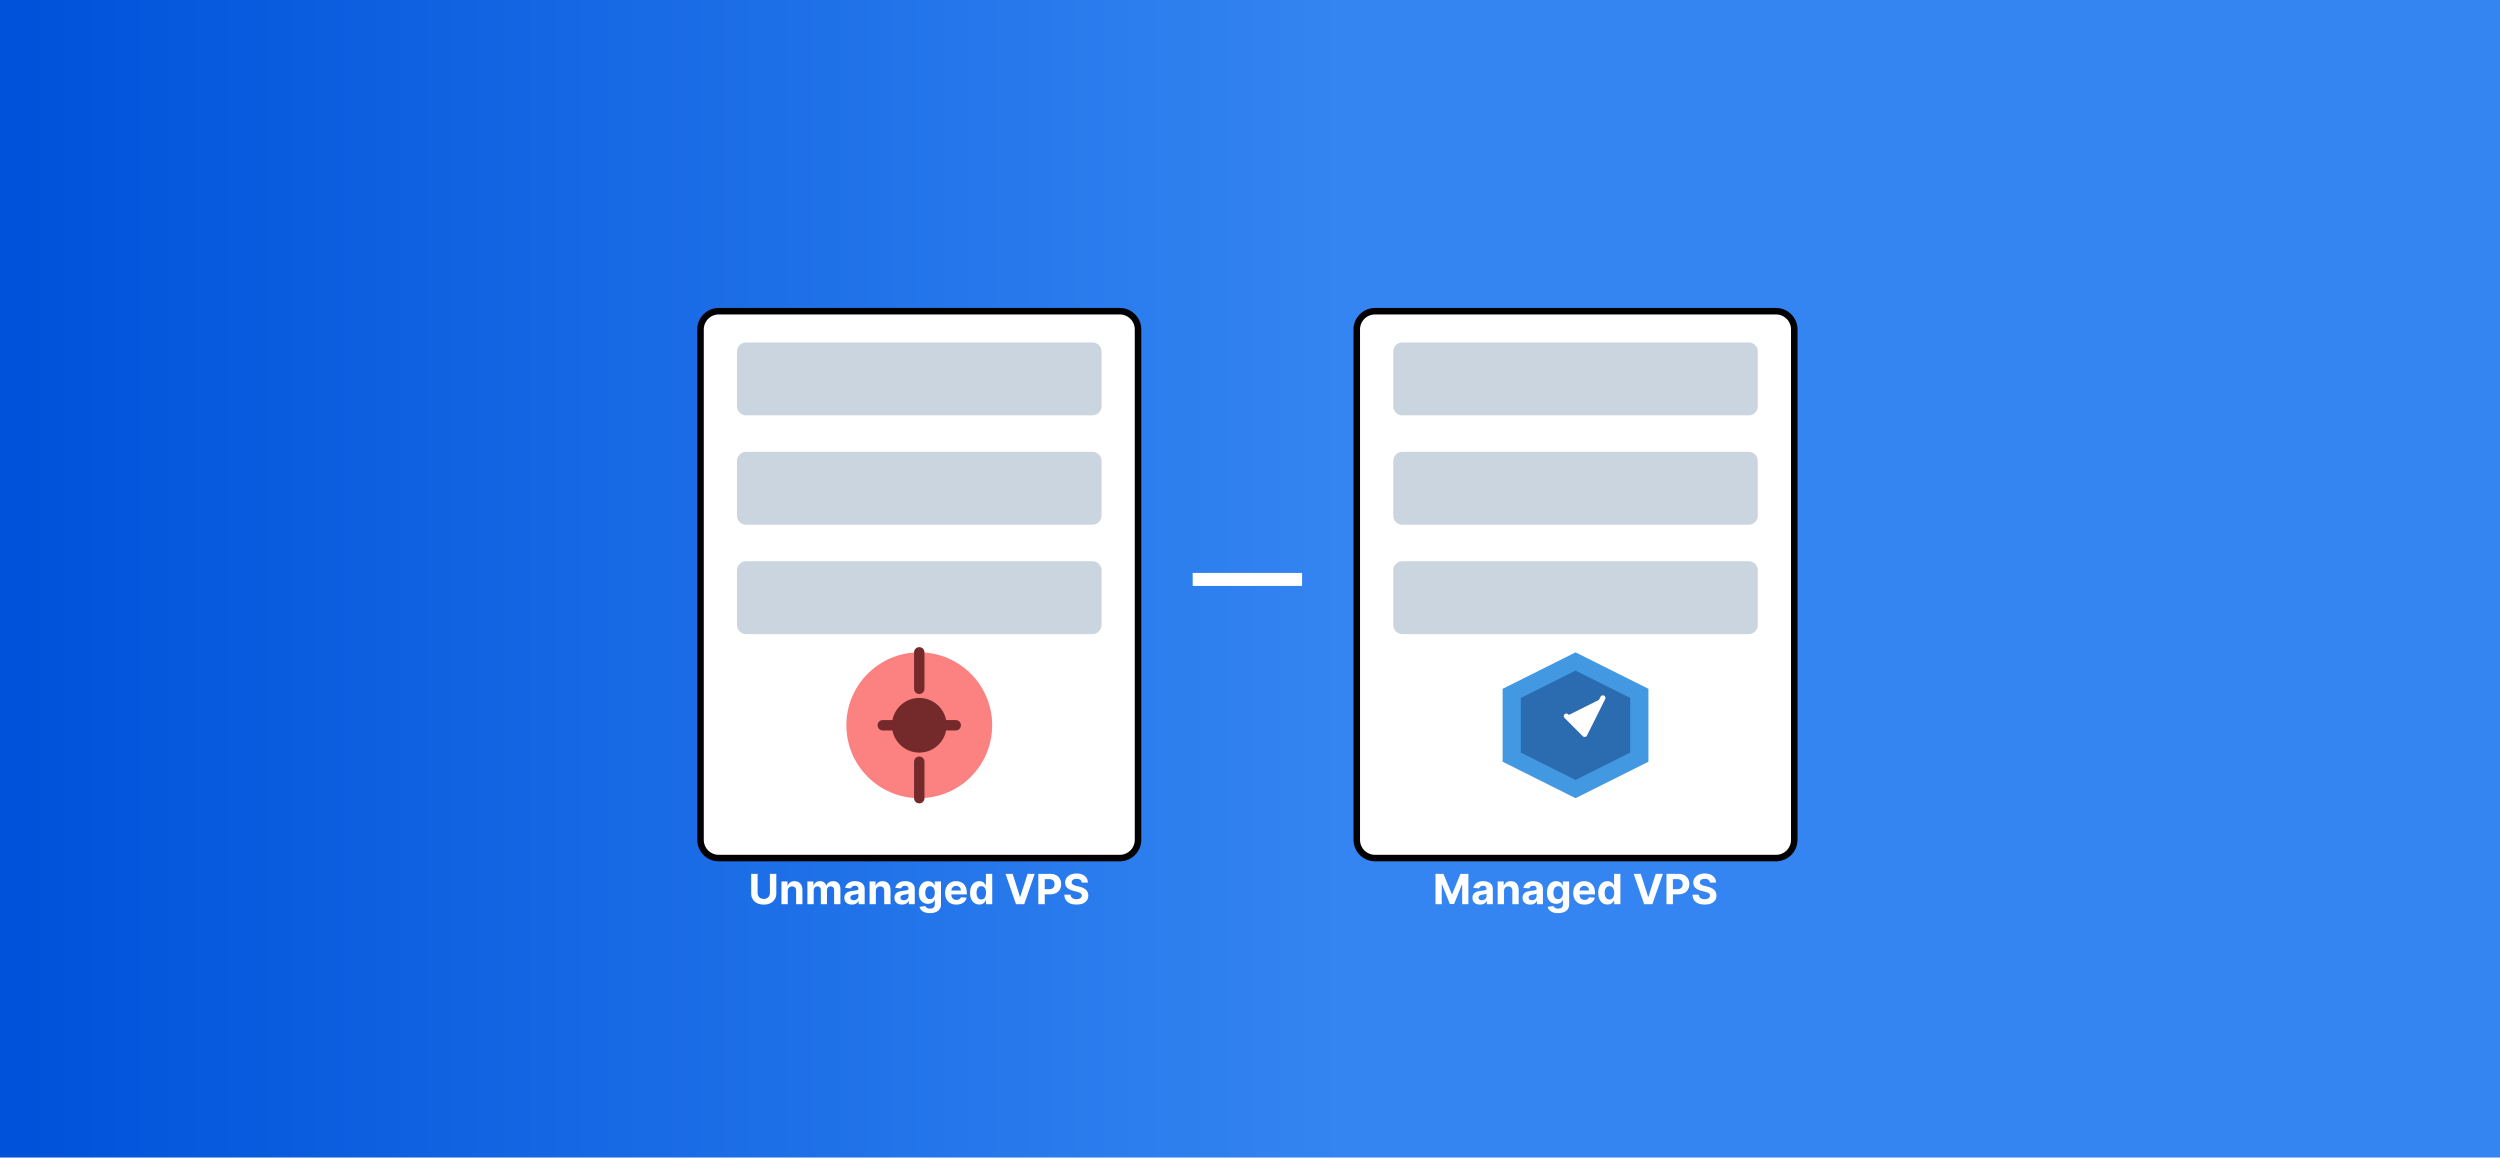 <svg width="1920" height="889" viewBox="0 0 1920 889" fill="none" xmlns="http://www.w3.org/2000/svg">
<rect width="1920" height="889" fill="url(#paint0_linear_2267_132)"/>
<g filter="url(#filter0_d_2267_132)">
<path d="M860 235H552C544.268 235 538 241.268 538 249V641C538 648.732 544.268 655 552 655H860C867.732 655 874 648.732 874 641V249C874 241.268 867.732 235 860 235Z" fill="white"/>
<path d="M860 235H552C544.268 235 538 241.268 538 249V641C538 648.732 544.268 655 552 655H860C867.732 655 874 648.732 874 641V249C874 241.268 867.732 235 860 235Z" stroke="black" stroke-width="5"/>
</g>
<path d="M839 263H573C569.134 263 566 266.134 566 270V312C566 315.866 569.134 319 573 319H839C842.866 319 846 315.866 846 312V270C846 266.134 842.866 263 839 263Z" fill="#CBD5E0"/>
<path d="M839 347H573C569.134 347 566 350.134 566 354V396C566 399.866 569.134 403 573 403H839C842.866 403 846 399.866 846 396V354C846 350.134 842.866 347 839 347Z" fill="#CBD5E0"/>
<path d="M839 431H573C569.134 431 566 434.134 566 438V480C566 483.866 569.134 487 573 487H839C842.866 487 846 483.866 846 480V438C846 434.134 842.866 431 839 431Z" fill="#CBD5E0"/>
<path d="M706 613C736.928 613 762 587.928 762 557C762 526.072 736.928 501 706 501C675.072 501 650 526.072 650 557C650 587.928 675.072 613 706 613Z" fill="#FC8181"/>
<path d="M706 501V529ZM678 557H734ZM706 585V613Z" fill="white"/>
<path d="M706 501V529M678 557H734M706 585V613" stroke="#742A2A" stroke-width="8" stroke-linecap="round"/>
<path d="M706 578C717.598 578 727 568.598 727 557C727 545.402 717.598 536 706 536C694.402 536 685 545.402 685 557C685 568.598 694.402 578 706 578Z" fill="#742A2A"/>
<path d="M591.288 671.127H596.209V686.241C596.209 687.938 595.804 689.423 594.993 690.695C594.19 691.968 593.065 692.961 591.618 693.673C590.171 694.377 588.485 694.729 586.561 694.729C584.629 694.729 582.94 694.377 581.493 693.673C580.046 692.961 578.921 691.968 578.118 690.695C577.315 689.423 576.913 687.938 576.913 686.241V671.127H581.834V685.82C581.834 686.707 582.027 687.495 582.413 688.184C582.807 688.873 583.36 689.415 584.073 689.809C584.785 690.203 585.614 690.4 586.561 690.4C587.516 690.4 588.345 690.203 589.05 689.809C589.762 689.415 590.311 688.873 590.698 688.184C591.091 687.495 591.288 686.707 591.288 685.82V671.127ZM605.007 684.309V694.4H600.166V676.945H604.78V680.025H604.984C605.371 679.01 606.019 678.207 606.928 677.616C607.837 677.017 608.939 676.718 610.234 676.718C611.447 676.718 612.503 676.983 613.405 677.514C614.306 678.044 615.007 678.801 615.507 679.786C616.007 680.764 616.257 681.93 616.257 683.286V694.4H611.416V684.15C611.424 683.082 611.151 682.248 610.598 681.65C610.045 681.044 609.284 680.741 608.314 680.741C607.662 680.741 607.087 680.881 606.587 681.161C606.094 681.442 605.708 681.851 605.428 682.389C605.155 682.919 605.015 683.559 605.007 684.309ZM620.073 694.4V676.945H624.686V680.025H624.891C625.254 679.002 625.86 678.195 626.709 677.604C627.557 677.014 628.573 676.718 629.754 676.718C630.951 676.718 631.97 677.017 632.811 677.616C633.652 678.207 634.213 679.01 634.493 680.025H634.675C635.031 679.025 635.675 678.226 636.607 677.627C637.546 677.021 638.656 676.718 639.936 676.718C641.565 676.718 642.887 677.237 643.902 678.275C644.925 679.305 645.436 680.767 645.436 682.661V694.4H640.607V683.616C640.607 682.646 640.349 681.919 639.834 681.434C639.319 680.949 638.675 680.707 637.902 680.707C637.023 680.707 636.338 680.987 635.845 681.548C635.353 682.101 635.107 682.832 635.107 683.741V694.4H630.413V683.514C630.413 682.657 630.167 681.976 629.675 681.468C629.19 680.961 628.55 680.707 627.754 680.707C627.216 680.707 626.732 680.843 626.3 681.116C625.876 681.381 625.538 681.756 625.288 682.241C625.038 682.718 624.913 683.279 624.913 683.923V694.4H620.073ZM654.237 694.729C653.124 694.729 652.131 694.536 651.26 694.15C650.389 693.756 649.699 693.176 649.192 692.411C648.692 691.639 648.442 690.676 648.442 689.525C648.442 688.555 648.62 687.741 648.976 687.082C649.332 686.423 649.817 685.892 650.43 685.491C651.044 685.089 651.741 684.786 652.521 684.582C653.309 684.377 654.135 684.233 654.999 684.15C656.014 684.044 656.832 683.945 657.453 683.854C658.074 683.756 658.525 683.612 658.805 683.423C659.086 683.233 659.226 682.953 659.226 682.582V682.514C659.226 681.794 658.999 681.237 658.544 680.843C658.097 680.449 657.461 680.252 656.635 680.252C655.764 680.252 655.071 680.445 654.555 680.832C654.04 681.211 653.699 681.688 653.533 682.264L649.055 681.9C649.283 680.839 649.73 679.923 650.396 679.15C651.063 678.37 651.923 677.771 652.976 677.354C654.037 676.93 655.264 676.718 656.658 676.718C657.627 676.718 658.555 676.832 659.442 677.059C660.336 677.286 661.127 677.639 661.817 678.116C662.514 678.593 663.063 679.207 663.465 679.957C663.866 680.699 664.067 681.589 664.067 682.627V694.4H659.476V691.979H659.34C659.059 692.525 658.684 693.006 658.215 693.423C657.745 693.832 657.18 694.154 656.521 694.389C655.862 694.616 655.101 694.729 654.237 694.729ZM655.624 691.389C656.336 691.389 656.965 691.248 657.51 690.968C658.055 690.68 658.484 690.294 658.794 689.809C659.105 689.324 659.26 688.775 659.26 688.161V686.309C659.109 686.407 658.9 686.498 658.635 686.582C658.377 686.657 658.086 686.729 657.76 686.798C657.434 686.858 657.109 686.915 656.783 686.968C656.457 687.014 656.162 687.055 655.896 687.093C655.328 687.176 654.832 687.309 654.408 687.491C653.984 687.673 653.654 687.919 653.419 688.229C653.184 688.532 653.067 688.911 653.067 689.366C653.067 690.025 653.305 690.529 653.783 690.877C654.268 691.218 654.881 691.389 655.624 691.389ZM672.663 684.309V694.4H667.823V676.945H672.436V680.025H672.641C673.027 679.01 673.675 678.207 674.584 677.616C675.493 677.017 676.595 676.718 677.891 676.718C679.103 676.718 680.16 676.983 681.061 677.514C681.963 678.044 682.663 678.801 683.163 679.786C683.663 680.764 683.913 681.93 683.913 683.286V694.4H679.073V684.15C679.08 683.082 678.807 682.248 678.254 681.65C677.701 681.044 676.94 680.741 675.97 680.741C675.319 680.741 674.743 680.881 674.243 681.161C673.751 681.442 673.364 681.851 673.084 682.389C672.811 682.919 672.671 683.559 672.663 684.309ZM692.706 694.729C691.592 694.729 690.6 694.536 689.729 694.15C688.858 693.756 688.168 693.176 687.661 692.411C687.161 691.639 686.911 690.676 686.911 689.525C686.911 688.555 687.089 687.741 687.445 687.082C687.801 686.423 688.286 685.892 688.899 685.491C689.513 685.089 690.21 684.786 690.99 684.582C691.778 684.377 692.604 684.233 693.467 684.15C694.483 684.044 695.301 683.945 695.922 683.854C696.543 683.756 696.994 683.612 697.274 683.423C697.555 683.233 697.695 682.953 697.695 682.582V682.514C697.695 681.794 697.467 681.237 697.013 680.843C696.566 680.449 695.93 680.252 695.104 680.252C694.233 680.252 693.539 680.445 693.024 680.832C692.509 681.211 692.168 681.688 692.002 682.264L687.524 681.9C687.752 680.839 688.198 679.923 688.865 679.15C689.532 678.37 690.392 677.771 691.445 677.354C692.505 676.93 693.733 676.718 695.127 676.718C696.096 676.718 697.024 676.832 697.911 677.059C698.805 677.286 699.596 677.639 700.286 678.116C700.983 678.593 701.532 679.207 701.933 679.957C702.335 680.699 702.536 681.589 702.536 682.627V694.4H697.945V691.979H697.808C697.528 692.525 697.153 693.006 696.683 693.423C696.214 693.832 695.649 694.154 694.99 694.389C694.331 694.616 693.57 694.729 692.706 694.729ZM694.092 691.389C694.805 691.389 695.433 691.248 695.979 690.968C696.524 690.68 696.952 690.294 697.263 689.809C697.573 689.324 697.729 688.775 697.729 688.161V686.309C697.577 686.407 697.369 686.498 697.104 686.582C696.846 686.657 696.555 686.729 696.229 686.798C695.903 686.858 695.577 686.915 695.252 686.968C694.926 687.014 694.63 687.055 694.365 687.093C693.797 687.176 693.301 687.309 692.877 687.491C692.452 687.673 692.123 687.919 691.888 688.229C691.653 688.532 691.536 688.911 691.536 689.366C691.536 690.025 691.774 690.529 692.252 690.877C692.736 691.218 693.35 691.389 694.092 691.389ZM714.155 701.309C712.587 701.309 711.242 701.093 710.121 700.661C709.007 700.237 708.121 699.657 707.462 698.923C706.803 698.188 706.375 697.362 706.178 696.445L710.655 695.843C710.791 696.192 711.007 696.517 711.303 696.82C711.598 697.123 711.988 697.366 712.473 697.548C712.966 697.737 713.564 697.832 714.269 697.832C715.322 697.832 716.189 697.574 716.871 697.059C717.56 696.551 717.905 695.699 717.905 694.502V691.309H717.7C717.488 691.794 717.17 692.252 716.746 692.684C716.322 693.116 715.776 693.468 715.109 693.741C714.443 694.014 713.647 694.15 712.723 694.15C711.412 694.15 710.219 693.847 709.144 693.241C708.075 692.627 707.223 691.692 706.587 690.434C705.958 689.169 705.644 687.57 705.644 685.639C705.644 683.661 705.966 682.01 706.609 680.684C707.253 679.358 708.109 678.366 709.178 677.707C710.253 677.048 711.431 676.718 712.712 676.718C713.689 676.718 714.507 676.885 715.166 677.218C715.825 677.544 716.356 677.953 716.757 678.445C717.166 678.93 717.481 679.407 717.7 679.877H717.882V676.945H722.689V694.57C722.689 696.055 722.325 697.298 721.598 698.298C720.871 699.298 719.863 700.048 718.575 700.548C717.295 701.055 715.822 701.309 714.155 701.309ZM714.257 690.514C715.037 690.514 715.697 690.32 716.234 689.934C716.78 689.54 717.197 688.979 717.484 688.252C717.78 687.517 717.928 686.639 717.928 685.616C717.928 684.593 717.784 683.707 717.496 682.957C717.208 682.199 716.791 681.612 716.246 681.195C715.7 680.779 715.037 680.57 714.257 680.57C713.462 680.57 712.791 680.786 712.246 681.218C711.7 681.642 711.287 682.233 711.007 682.991C710.727 683.748 710.587 684.623 710.587 685.616C710.587 686.623 710.727 687.495 711.007 688.229C711.295 688.957 711.708 689.521 712.246 689.923C712.791 690.317 713.462 690.514 714.257 690.514ZM734.496 694.741C732.7 694.741 731.155 694.377 729.859 693.65C728.572 692.915 727.579 691.877 726.882 690.536C726.185 689.188 725.837 687.593 725.837 685.752C725.837 683.957 726.185 682.381 726.882 681.025C727.579 679.669 728.56 678.612 729.825 677.854C731.098 677.097 732.591 676.718 734.303 676.718C735.454 676.718 736.526 676.904 737.519 677.275C738.519 677.639 739.39 678.188 740.132 678.923C740.882 679.657 741.466 680.582 741.882 681.695C742.299 682.801 742.507 684.097 742.507 685.582V686.911H727.769V683.911H737.95C737.95 683.214 737.799 682.597 737.496 682.059C737.193 681.521 736.772 681.101 736.234 680.798C735.704 680.487 735.087 680.332 734.382 680.332C733.647 680.332 732.996 680.502 732.428 680.843C731.867 681.176 731.428 681.627 731.109 682.195C730.791 682.756 730.628 683.381 730.621 684.07V686.923C730.621 687.786 730.78 688.532 731.098 689.161C731.424 689.79 731.882 690.275 732.473 690.616C733.064 690.957 733.765 691.127 734.575 691.127C735.113 691.127 735.606 691.051 736.053 690.9C736.5 690.748 736.882 690.521 737.2 690.218C737.519 689.915 737.761 689.544 737.928 689.104L742.405 689.4C742.178 690.476 741.712 691.415 741.007 692.218C740.31 693.014 739.409 693.635 738.303 694.082C737.204 694.521 735.935 694.741 734.496 694.741ZM752.098 694.684C750.772 694.684 749.572 694.343 748.496 693.661C747.428 692.972 746.579 691.961 745.95 690.627C745.329 689.286 745.019 687.642 745.019 685.695C745.019 683.695 745.341 682.032 745.984 680.707C746.628 679.373 747.484 678.377 748.553 677.718C749.628 677.051 750.806 676.718 752.087 676.718C753.064 676.718 753.878 676.885 754.53 677.218C755.189 677.544 755.719 677.953 756.121 678.445C756.53 678.93 756.841 679.407 757.053 679.877H757.2V671.127H762.03V694.4H757.257V691.604H757.053C756.825 692.089 756.503 692.57 756.087 693.048C755.678 693.517 755.144 693.907 754.484 694.218C753.833 694.529 753.037 694.684 752.098 694.684ZM753.632 690.832C754.412 690.832 755.072 690.62 755.609 690.195C756.155 689.764 756.572 689.161 756.859 688.389C757.155 687.616 757.303 686.711 757.303 685.673C757.303 684.635 757.159 683.733 756.871 682.968C756.583 682.203 756.166 681.612 755.621 681.195C755.075 680.779 754.412 680.57 753.632 680.57C752.837 680.57 752.166 680.786 751.621 681.218C751.075 681.65 750.662 682.248 750.382 683.014C750.102 683.779 749.962 684.665 749.962 685.673C749.962 686.688 750.102 687.586 750.382 688.366C750.67 689.139 751.083 689.745 751.621 690.184C752.166 690.616 752.837 690.832 753.632 690.832ZM777.712 671.127L783.337 688.809H783.553L789.189 671.127H794.644L786.621 694.4H780.28L772.246 671.127H777.712ZM797.445 694.4V671.127H806.627C808.392 671.127 809.895 671.464 811.138 672.139C812.38 672.805 813.327 673.733 813.979 674.923C814.638 676.104 814.967 677.468 814.967 679.014C814.967 680.559 814.634 681.923 813.967 683.104C813.301 684.286 812.335 685.207 811.07 685.866C809.812 686.525 808.289 686.854 806.502 686.854H800.649V682.911H805.706C806.653 682.911 807.433 682.748 808.047 682.423C808.668 682.089 809.13 681.631 809.433 681.048C809.744 680.457 809.899 679.779 809.899 679.014C809.899 678.241 809.744 677.567 809.433 676.991C809.13 676.407 808.668 675.957 808.047 675.639C807.426 675.313 806.638 675.15 805.683 675.15H802.365V694.4H797.445ZM830.788 677.82C830.698 676.904 830.307 676.192 829.618 675.684C828.929 675.176 827.993 674.923 826.811 674.923C826.008 674.923 825.33 675.036 824.777 675.264C824.224 675.483 823.8 675.79 823.504 676.184C823.216 676.578 823.073 677.025 823.073 677.525C823.057 677.942 823.145 678.305 823.334 678.616C823.531 678.926 823.8 679.195 824.141 679.423C824.482 679.642 824.876 679.836 825.323 680.002C825.77 680.161 826.247 680.298 826.754 680.411L828.845 680.911C829.86 681.139 830.792 681.442 831.641 681.82C832.489 682.199 833.224 682.665 833.845 683.218C834.466 683.771 834.948 684.423 835.288 685.173C835.637 685.923 835.815 686.782 835.823 687.752C835.815 689.176 835.451 690.411 834.732 691.457C834.02 692.495 832.989 693.301 831.641 693.877C830.3 694.445 828.682 694.729 826.788 694.729C824.91 694.729 823.273 694.442 821.879 693.866C820.493 693.29 819.41 692.438 818.629 691.309C817.857 690.173 817.451 688.767 817.413 687.093H822.175C822.228 687.873 822.451 688.525 822.845 689.048C823.247 689.563 823.781 689.953 824.448 690.218C825.122 690.476 825.883 690.604 826.732 690.604C827.565 690.604 828.288 690.483 828.902 690.241C829.523 689.998 830.004 689.661 830.345 689.229C830.686 688.798 830.857 688.301 830.857 687.741C830.857 687.218 830.701 686.779 830.391 686.423C830.088 686.067 829.641 685.764 829.05 685.514C828.466 685.264 827.751 685.036 826.902 684.832L824.368 684.195C822.406 683.718 820.857 682.972 819.72 681.957C818.584 680.942 818.02 679.574 818.027 677.854C818.02 676.445 818.395 675.214 819.152 674.161C819.917 673.108 820.966 672.286 822.3 671.695C823.633 671.104 825.148 670.809 826.845 670.809C828.573 670.809 830.08 671.104 831.368 671.695C832.663 672.286 833.671 673.108 834.391 674.161C835.11 675.214 835.482 676.434 835.504 677.82H830.788Z" fill="white"/>
<g filter="url(#filter1_d_2267_132)">
<path d="M1364 235H1056C1048.27 235 1042 241.268 1042 249V641C1042 648.732 1048.27 655 1056 655H1364C1371.73 655 1378 648.732 1378 641V249C1378 241.268 1371.73 235 1364 235Z" fill="white"/>
<path d="M1364 235H1056C1048.27 235 1042 241.268 1042 249V641C1042 648.732 1048.27 655 1056 655H1364C1371.73 655 1378 648.732 1378 641V249C1378 241.268 1371.73 235 1364 235Z" stroke="black" stroke-width="5"/>
</g>
<path d="M1343 263H1077C1073.13 263 1070 266.134 1070 270V312C1070 315.866 1073.13 319 1077 319H1343C1346.87 319 1350 315.866 1350 312V270C1350 266.134 1346.87 263 1343 263Z" fill="#CBD5E0"/>
<path d="M1343 347H1077C1073.13 347 1070 350.134 1070 354V396C1070 399.866 1073.13 403 1077 403H1343C1346.87 403 1350 399.866 1350 396V354C1350 350.134 1346.87 347 1343 347Z" fill="#CBD5E0"/>
<path d="M1343 431H1077C1073.13 431 1070 434.134 1070 438V480C1070 483.866 1073.13 487 1077 487H1343C1346.87 487 1350 483.866 1350 480V438C1350 434.134 1346.87 431 1343 431Z" fill="#CBD5E0"/>
<path d="M1210 501L1266 529V585L1210 613L1154 585V529L1210 501Z" fill="#4299E1"/>
<path d="M1210 515L1252 536V578L1210 599L1168 578V536L1210 515Z" fill="#2B6CB0"/>
<path d="M1203 550L1217 564L1231 536" fill="white"/>
<path d="M1203 550L1217 564L1231 536" stroke="white" stroke-width="4" stroke-linecap="round" stroke-linejoin="round"/>
<path d="M1102.49 671.127H1108.56L1114.97 686.764H1115.24L1121.65 671.127H1127.72V694.4H1122.95V679.252H1122.75L1116.73 694.286H1113.48L1107.46 679.195H1107.26V694.4H1102.49V671.127ZM1136.66 694.729C1135.55 694.729 1134.55 694.536 1133.68 694.15C1132.81 693.756 1132.12 693.176 1131.61 692.411C1131.11 691.639 1130.86 690.676 1130.86 689.525C1130.86 688.555 1131.04 687.741 1131.4 687.082C1131.75 686.423 1132.24 685.892 1132.85 685.491C1133.47 685.089 1134.16 684.786 1134.94 684.582C1135.73 684.377 1136.56 684.233 1137.42 684.15C1138.44 684.044 1139.25 683.945 1139.88 683.854C1140.5 683.756 1140.95 683.612 1141.23 683.423C1141.51 683.233 1141.65 682.953 1141.65 682.582V682.514C1141.65 681.794 1141.42 681.237 1140.97 680.843C1140.52 680.449 1139.88 680.252 1139.06 680.252C1138.19 680.252 1137.49 680.445 1136.98 680.832C1136.46 681.211 1136.12 681.688 1135.95 682.264L1131.48 681.9C1131.7 680.839 1132.15 679.923 1132.82 679.15C1133.48 678.37 1134.34 677.771 1135.4 677.354C1136.46 676.93 1137.69 676.718 1139.08 676.718C1140.05 676.718 1140.98 676.832 1141.86 677.059C1142.76 677.286 1143.55 677.639 1144.24 678.116C1144.94 678.593 1145.48 679.207 1145.89 679.957C1146.29 680.699 1146.49 681.589 1146.49 682.627V694.4H1141.9V691.979H1141.76C1141.48 692.525 1141.11 693.006 1140.64 693.423C1140.17 693.832 1139.6 694.154 1138.94 694.389C1138.28 694.616 1137.52 694.729 1136.66 694.729ZM1138.05 691.389C1138.76 691.389 1139.39 691.248 1139.93 690.968C1140.48 690.68 1140.91 690.294 1141.22 689.809C1141.53 689.324 1141.68 688.775 1141.68 688.161V686.309C1141.53 686.407 1141.32 686.498 1141.06 686.582C1140.8 686.657 1140.51 686.729 1140.18 686.798C1139.86 686.858 1139.53 686.915 1139.2 686.968C1138.88 687.014 1138.58 687.055 1138.32 687.093C1137.75 687.176 1137.25 687.309 1136.83 687.491C1136.41 687.673 1136.08 687.919 1135.84 688.229C1135.61 688.532 1135.49 688.911 1135.49 689.366C1135.49 690.025 1135.73 690.529 1136.2 690.877C1136.69 691.218 1137.3 691.389 1138.05 691.389ZM1155.09 684.309V694.4H1150.24V676.945H1154.86V680.025H1155.06C1155.45 679.01 1156.1 678.207 1157.01 677.616C1157.91 677.017 1159.02 676.718 1160.31 676.718C1161.52 676.718 1162.58 676.983 1163.48 677.514C1164.38 678.044 1165.09 678.801 1165.59 679.786C1166.09 680.764 1166.34 681.93 1166.34 683.286V694.4H1161.49V684.15C1161.5 683.082 1161.23 682.248 1160.68 681.65C1160.12 681.044 1159.36 680.741 1158.39 680.741C1157.74 680.741 1157.16 680.881 1156.66 681.161C1156.17 681.442 1155.79 681.851 1155.51 682.389C1155.23 682.919 1155.09 683.559 1155.09 684.309ZM1175.13 694.729C1174.01 694.729 1173.02 694.536 1172.15 694.15C1171.28 693.756 1170.59 693.176 1170.08 692.411C1169.58 691.639 1169.33 690.676 1169.33 689.525C1169.33 688.555 1169.51 687.741 1169.87 687.082C1170.22 686.423 1170.71 685.892 1171.32 685.491C1171.93 685.089 1172.63 684.786 1173.41 684.582C1174.2 684.377 1175.03 684.233 1175.89 684.15C1176.9 684.044 1177.72 683.945 1178.34 683.854C1178.96 683.756 1179.42 683.612 1179.7 683.423C1179.98 683.233 1180.12 682.953 1180.12 682.582V682.514C1180.12 681.794 1179.89 681.237 1179.43 680.843C1178.99 680.449 1178.35 680.252 1177.53 680.252C1176.65 680.252 1175.96 680.445 1175.45 680.832C1174.93 681.211 1174.59 681.688 1174.42 682.264L1169.95 681.9C1170.17 680.839 1170.62 679.923 1171.29 679.15C1171.95 678.37 1172.81 677.771 1173.87 677.354C1174.93 676.93 1176.15 676.718 1177.55 676.718C1178.52 676.718 1179.45 676.832 1180.33 677.059C1181.23 677.286 1182.02 677.639 1182.71 678.116C1183.4 678.593 1183.95 679.207 1184.36 679.957C1184.76 680.699 1184.96 681.589 1184.96 682.627V694.4H1180.37V691.979H1180.23C1179.95 692.525 1179.57 693.006 1179.11 693.423C1178.64 693.832 1178.07 694.154 1177.41 694.389C1176.75 694.616 1175.99 694.729 1175.13 694.729ZM1176.51 691.389C1177.23 691.389 1177.86 691.248 1178.4 690.968C1178.95 690.68 1179.37 690.294 1179.68 689.809C1180 689.324 1180.15 688.775 1180.15 688.161V686.309C1180 686.407 1179.79 686.498 1179.53 686.582C1179.27 686.657 1178.98 686.729 1178.65 686.798C1178.32 686.858 1178 686.915 1177.67 686.968C1177.35 687.014 1177.05 687.055 1176.79 687.093C1176.22 687.176 1175.72 687.309 1175.3 687.491C1174.87 687.673 1174.54 687.919 1174.31 688.229C1174.07 688.532 1173.96 688.911 1173.96 689.366C1173.96 690.025 1174.2 690.529 1174.67 690.877C1175.16 691.218 1175.77 691.389 1176.51 691.389ZM1196.58 701.309C1195.01 701.309 1193.66 701.093 1192.54 700.661C1191.43 700.237 1190.54 699.657 1189.88 698.923C1189.22 698.188 1188.8 697.362 1188.6 696.445L1193.08 695.843C1193.21 696.192 1193.43 696.517 1193.72 696.82C1194.02 697.123 1194.41 697.366 1194.89 697.548C1195.39 697.737 1195.99 697.832 1196.69 697.832C1197.74 697.832 1198.61 697.574 1199.29 697.059C1199.98 696.551 1200.33 695.699 1200.33 694.502V691.309H1200.12C1199.91 691.794 1199.59 692.252 1199.17 692.684C1198.74 693.116 1198.2 693.468 1197.53 693.741C1196.86 694.014 1196.07 694.15 1195.14 694.15C1193.83 694.15 1192.64 693.847 1191.57 693.241C1190.5 692.627 1189.64 691.692 1189.01 690.434C1188.38 689.169 1188.07 687.57 1188.07 685.639C1188.07 683.661 1188.39 682.01 1189.03 680.684C1189.68 679.358 1190.53 678.366 1191.6 677.707C1192.68 677.048 1193.85 676.718 1195.13 676.718C1196.11 676.718 1196.93 676.885 1197.59 677.218C1198.25 677.544 1198.78 677.953 1199.18 678.445C1199.59 678.93 1199.9 679.407 1200.12 679.877H1200.3V676.945H1205.11V694.57C1205.11 696.055 1204.75 697.298 1204.02 698.298C1203.29 699.298 1202.29 700.048 1201 700.548C1199.72 701.055 1198.24 701.309 1196.58 701.309ZM1196.68 690.514C1197.46 690.514 1198.12 690.32 1198.66 689.934C1199.2 689.54 1199.62 688.979 1199.91 688.252C1200.2 687.517 1200.35 686.639 1200.35 685.616C1200.35 684.593 1200.21 683.707 1199.92 682.957C1199.63 682.199 1199.21 681.612 1198.67 681.195C1198.12 680.779 1197.46 680.57 1196.68 680.57C1195.88 680.57 1195.21 680.786 1194.67 681.218C1194.12 681.642 1193.71 682.233 1193.43 682.991C1193.15 683.748 1193.01 684.623 1193.01 685.616C1193.01 686.623 1193.15 687.495 1193.43 688.229C1193.72 688.957 1194.13 689.521 1194.67 689.923C1195.21 690.317 1195.88 690.514 1196.68 690.514ZM1216.92 694.741C1215.12 694.741 1213.58 694.377 1212.28 693.65C1210.99 692.915 1210 691.877 1209.3 690.536C1208.61 689.188 1208.26 687.593 1208.26 685.752C1208.26 683.957 1208.61 682.381 1209.3 681.025C1210 679.669 1210.98 678.612 1212.25 677.854C1213.52 677.097 1215.01 676.718 1216.72 676.718C1217.88 676.718 1218.95 676.904 1219.94 677.275C1220.94 677.639 1221.81 678.188 1222.55 678.923C1223.3 679.657 1223.89 680.582 1224.3 681.695C1224.72 682.801 1224.93 684.097 1224.93 685.582V686.911H1210.19V683.911H1220.37C1220.37 683.214 1220.22 682.597 1219.92 682.059C1219.61 681.521 1219.19 681.101 1218.66 680.798C1218.13 680.487 1217.51 680.332 1216.8 680.332C1216.07 680.332 1215.42 680.502 1214.85 680.843C1214.29 681.176 1213.85 681.627 1213.53 682.195C1213.21 682.756 1213.05 683.381 1213.04 684.07V686.923C1213.04 687.786 1213.2 688.532 1213.52 689.161C1213.85 689.79 1214.3 690.275 1214.89 690.616C1215.49 690.957 1216.19 691.127 1217 691.127C1217.54 691.127 1218.03 691.051 1218.47 690.9C1218.92 690.748 1219.3 690.521 1219.62 690.218C1219.94 689.915 1220.18 689.544 1220.35 689.104L1224.83 689.4C1224.6 690.476 1224.13 691.415 1223.43 692.218C1222.73 693.014 1221.83 693.635 1220.72 694.082C1219.63 694.521 1218.36 694.741 1216.92 694.741ZM1234.52 694.684C1233.19 694.684 1231.99 694.343 1230.92 693.661C1229.85 692.972 1229 691.961 1228.37 690.627C1227.75 689.286 1227.44 687.642 1227.44 685.695C1227.44 683.695 1227.76 682.032 1228.41 680.707C1229.05 679.373 1229.91 678.377 1230.97 677.718C1232.05 677.051 1233.23 676.718 1234.51 676.718C1235.49 676.718 1236.3 676.885 1236.95 677.218C1237.61 677.544 1238.14 677.953 1238.54 678.445C1238.95 678.93 1239.26 679.407 1239.47 679.877H1239.62V671.127H1244.45V694.4H1239.68V691.604H1239.47C1239.25 692.089 1238.93 692.57 1238.51 693.048C1238.1 693.517 1237.57 693.907 1236.91 694.218C1236.25 694.529 1235.46 694.684 1234.52 694.684ZM1236.05 690.832C1236.83 690.832 1237.49 690.62 1238.03 690.195C1238.58 689.764 1238.99 689.161 1239.28 688.389C1239.58 687.616 1239.72 686.711 1239.72 685.673C1239.72 684.635 1239.58 683.733 1239.29 682.968C1239 682.203 1238.59 681.612 1238.04 681.195C1237.5 680.779 1236.83 680.57 1236.05 680.57C1235.26 680.57 1234.59 680.786 1234.04 681.218C1233.5 681.65 1233.08 682.248 1232.8 683.014C1232.52 683.779 1232.38 684.665 1232.38 685.673C1232.38 686.688 1232.52 687.586 1232.8 688.366C1233.09 689.139 1233.5 689.745 1234.04 690.184C1234.59 690.616 1235.26 690.832 1236.05 690.832ZM1260.13 671.127L1265.76 688.809H1265.97L1271.61 671.127H1277.07L1269.04 694.4H1262.7L1254.67 671.127H1260.13ZM1279.87 694.4V671.127H1289.05C1290.81 671.127 1292.32 671.464 1293.56 672.139C1294.8 672.805 1295.75 673.733 1296.4 674.923C1297.06 676.104 1297.39 677.468 1297.39 679.014C1297.39 680.559 1297.06 681.923 1296.39 683.104C1295.72 684.286 1294.76 685.207 1293.49 685.866C1292.23 686.525 1290.71 686.854 1288.92 686.854H1283.07V682.911H1288.13C1289.07 682.911 1289.86 682.748 1290.47 682.423C1291.09 682.089 1291.55 681.631 1291.86 681.048C1292.17 680.457 1292.32 679.779 1292.32 679.014C1292.32 678.241 1292.17 677.567 1291.86 676.991C1291.55 676.407 1291.09 675.957 1290.47 675.639C1289.85 675.313 1289.06 675.15 1288.11 675.15H1284.79V694.4H1279.87ZM1313.21 677.82C1313.12 676.904 1312.73 676.192 1312.04 675.684C1311.35 675.176 1310.41 674.923 1309.23 674.923C1308.43 674.923 1307.75 675.036 1307.2 675.264C1306.65 675.483 1306.22 675.79 1305.93 676.184C1305.64 676.578 1305.49 677.025 1305.49 677.525C1305.48 677.942 1305.57 678.305 1305.76 678.616C1305.95 678.926 1306.22 679.195 1306.56 679.423C1306.9 679.642 1307.3 679.836 1307.74 680.002C1308.19 680.161 1308.67 680.298 1309.18 680.411L1311.27 680.911C1312.28 681.139 1313.21 681.442 1314.06 681.82C1314.91 682.199 1315.65 682.665 1316.27 683.218C1316.89 683.771 1317.37 684.423 1317.71 685.173C1318.06 685.923 1318.24 686.782 1318.24 687.752C1318.24 689.176 1317.87 690.411 1317.15 691.457C1316.44 692.495 1315.41 693.301 1314.06 693.877C1312.72 694.445 1311.1 694.729 1309.21 694.729C1307.33 694.729 1305.7 694.442 1304.3 693.866C1302.91 693.29 1301.83 692.438 1301.05 691.309C1300.28 690.173 1299.87 688.767 1299.84 687.093H1304.6C1304.65 687.873 1304.87 688.525 1305.27 689.048C1305.67 689.563 1306.2 689.953 1306.87 690.218C1307.54 690.476 1308.3 690.604 1309.15 690.604C1309.99 690.604 1310.71 690.483 1311.32 690.241C1311.95 689.998 1312.43 689.661 1312.77 689.229C1313.11 688.798 1313.28 688.301 1313.28 687.741C1313.28 687.218 1313.12 686.779 1312.81 686.423C1312.51 686.067 1312.06 685.764 1311.47 685.514C1310.89 685.264 1310.17 685.036 1309.32 684.832L1306.79 684.195C1304.83 683.718 1303.28 682.972 1302.14 681.957C1301.01 680.942 1300.44 679.574 1300.45 677.854C1300.44 676.445 1300.82 675.214 1301.57 674.161C1302.34 673.108 1303.39 672.286 1304.72 671.695C1306.05 671.104 1307.57 670.809 1309.27 670.809C1310.99 670.809 1312.5 671.104 1313.79 671.695C1315.09 672.286 1316.09 673.108 1316.81 674.161C1317.53 675.214 1317.9 676.434 1317.93 677.82H1313.21Z" fill="white"/>
<path d="M916 445H1000" stroke="white" stroke-width="10"/>
<defs>
<filter id="filter0_d_2267_132" x="531.5" y="232.5" width="349" height="433" filterUnits="userSpaceOnUse" color-interpolation-filters="sRGB">
<feFlood flood-opacity="0" result="BackgroundImageFix"/>
<feColorMatrix in="SourceAlpha" type="matrix" values="0 0 0 0 0 0 0 0 0 0 0 0 0 0 0 0 0 0 127 0" result="hardAlpha"/>
<feOffset dy="4"/>
<feGaussianBlur stdDeviation="2"/>
<feComposite in2="hardAlpha" operator="out"/>
<feColorMatrix type="matrix" values="0 0 0 0 0 0 0 0 0 0 0 0 0 0 0 0 0 0 0.25 0"/>
<feBlend mode="normal" in2="BackgroundImageFix" result="effect1_dropShadow_2267_132"/>
<feBlend mode="normal" in="SourceGraphic" in2="effect1_dropShadow_2267_132" result="shape"/>
</filter>
<filter id="filter1_d_2267_132" x="1035.5" y="232.5" width="349" height="433" filterUnits="userSpaceOnUse" color-interpolation-filters="sRGB">
<feFlood flood-opacity="0" result="BackgroundImageFix"/>
<feColorMatrix in="SourceAlpha" type="matrix" values="0 0 0 0 0 0 0 0 0 0 0 0 0 0 0 0 0 0 127 0" result="hardAlpha"/>
<feOffset dy="4"/>
<feGaussianBlur stdDeviation="2"/>
<feComposite in2="hardAlpha" operator="out"/>
<feColorMatrix type="matrix" values="0 0 0 0 0 0 0 0 0 0 0 0 0 0 0 0 0 0 0.25 0"/>
<feBlend mode="normal" in2="BackgroundImageFix" result="effect1_dropShadow_2267_132"/>
<feBlend mode="normal" in="SourceGraphic" in2="effect1_dropShadow_2267_132" result="shape"/>
</filter>
<linearGradient id="paint0_linear_2267_132" x1="20" y1="445.063" x2="1032" y2="445.063" gradientUnits="userSpaceOnUse">
<stop stop-color="#0052DA"/>
<stop offset="1" stop-color="#3485F1"/>
</linearGradient>
</defs>
</svg>
